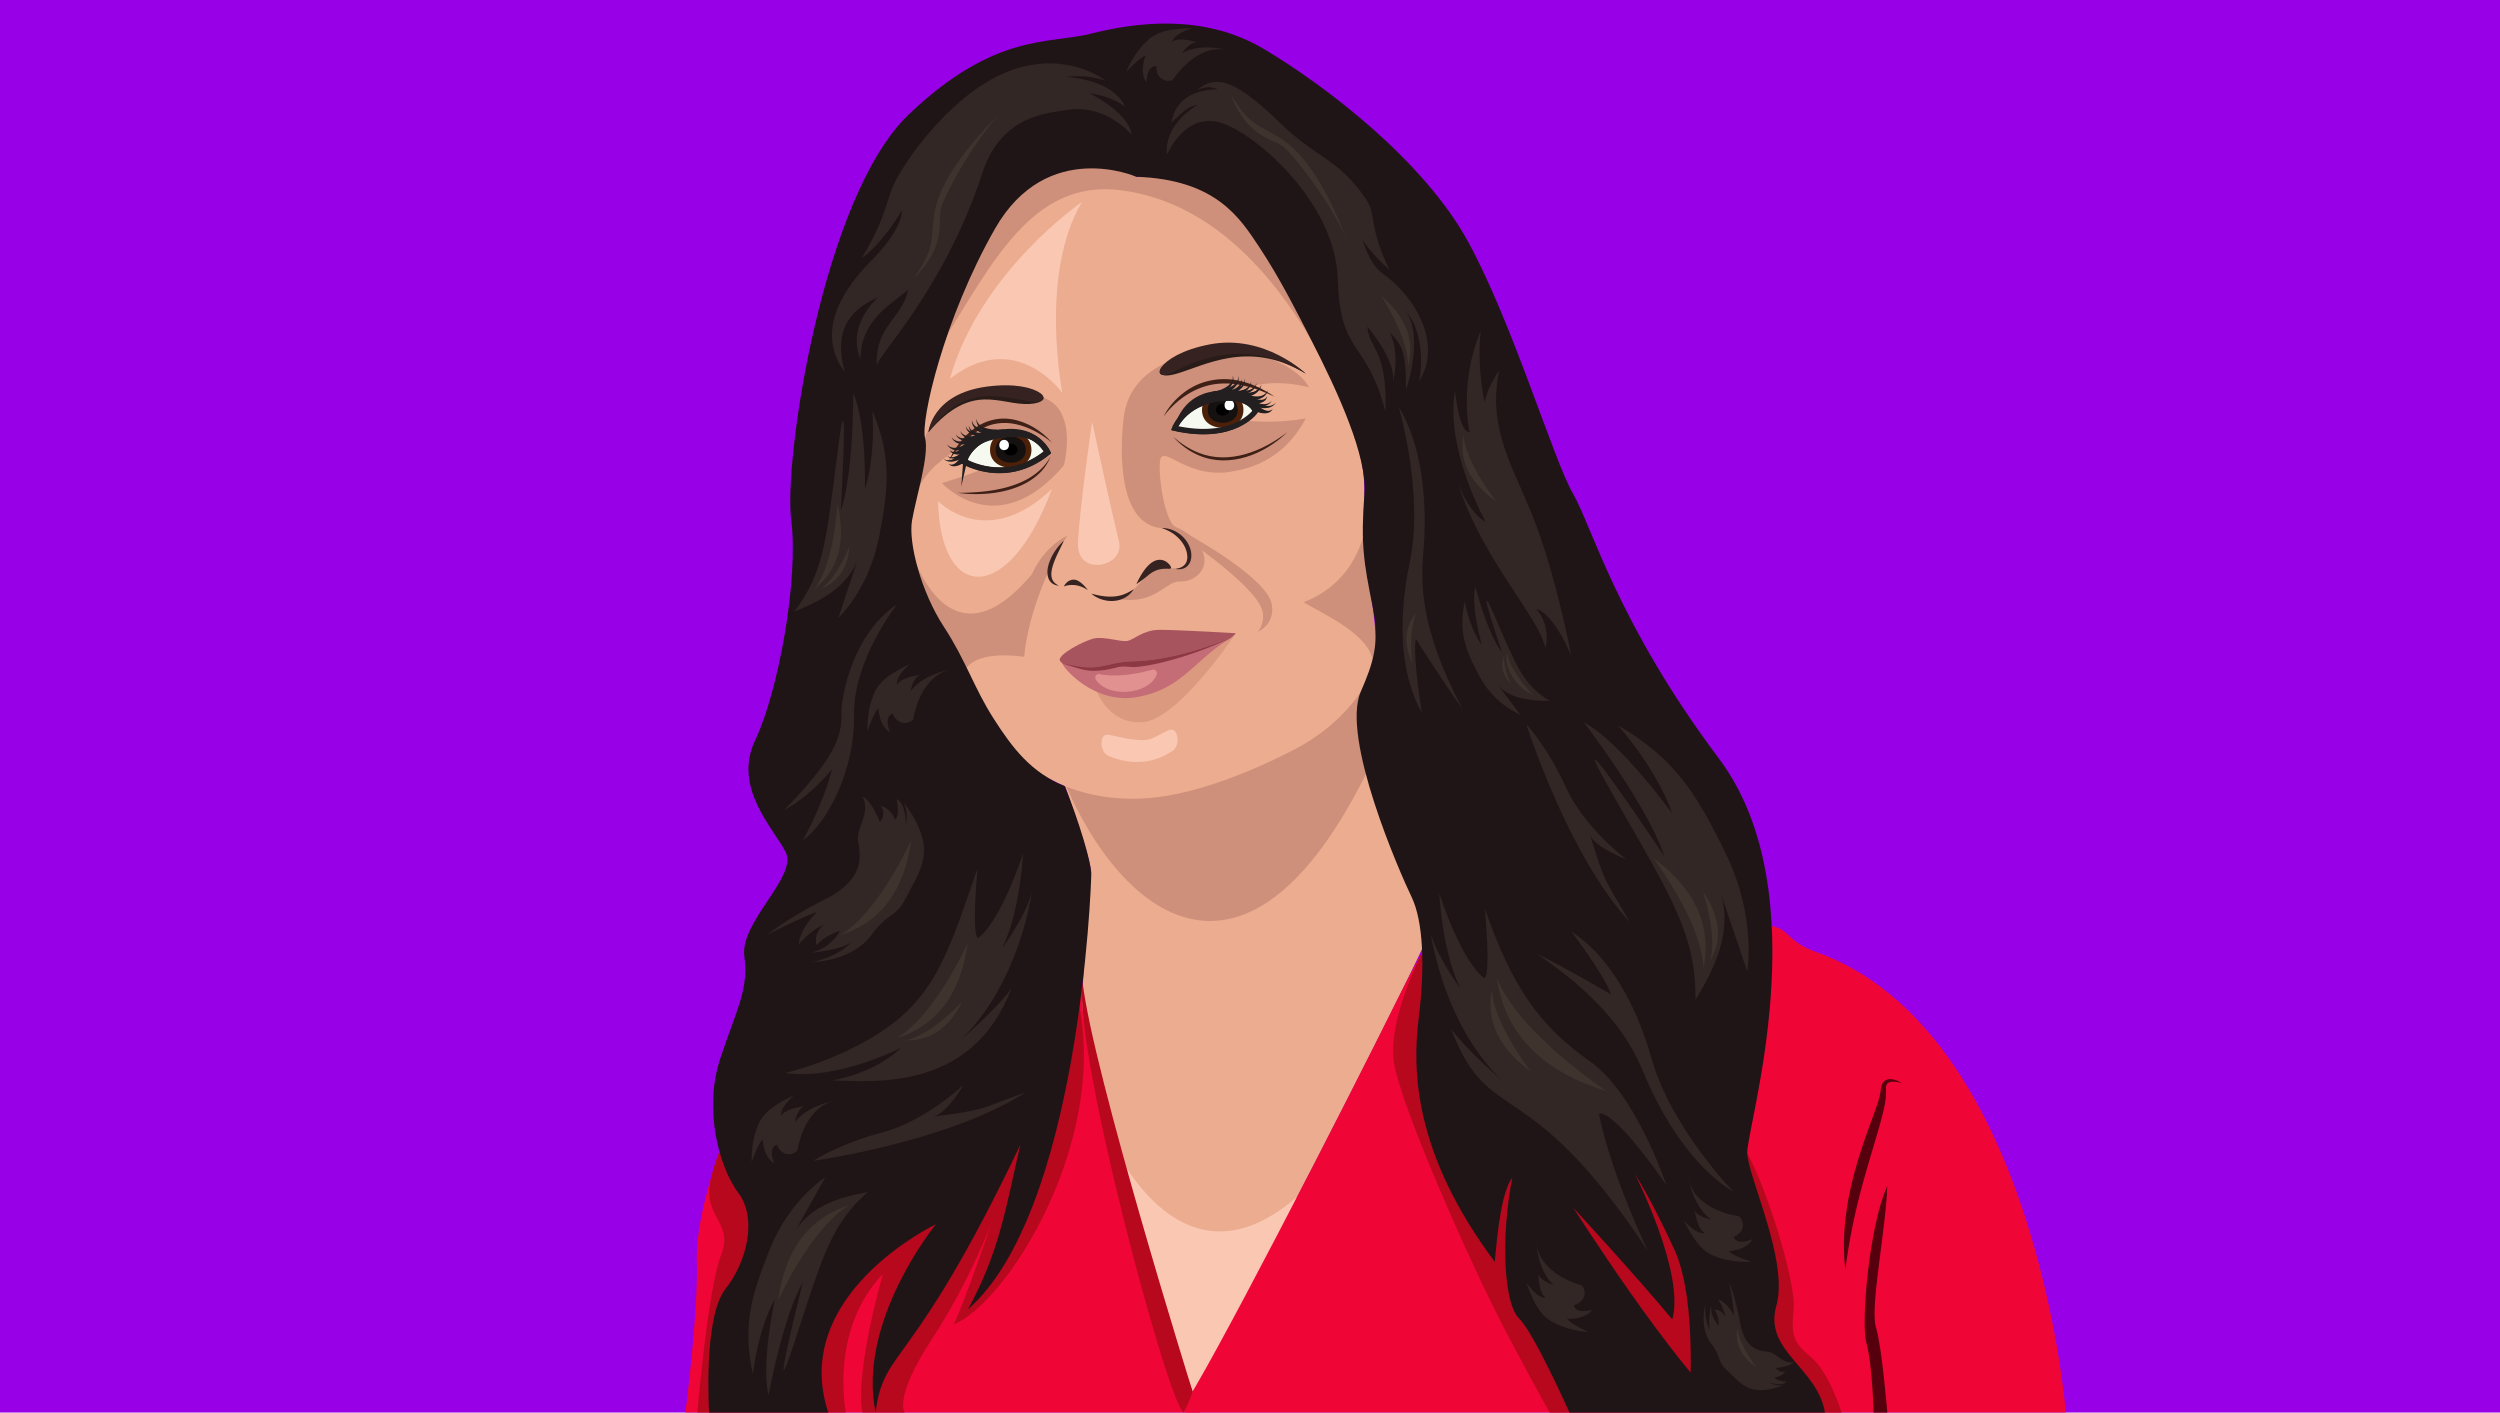 <svg id="Khadija" xmlns="http://www.w3.org/2000/svg" viewBox="0 0 5669.29 3203.15"><defs><style>.cls-1{fill:#9800e8;}.cls-2{fill:#ce907a;}.cls-3{fill:#ecac8f;}.cls-4{fill:#f9c7b2;}.cls-5{fill:#f00636;}.cls-6{fill:#57000d;}.cls-7{fill:#b7081d;}.cls-8{fill:#db997f;}.cls-9{fill:#3f2017;}.cls-10,.cls-16{fill:#f6f9ef;}.cls-10,.cls-15,.cls-16,.cls-17{stroke:#231e1f;stroke-miterlimit:10;}.cls-10{stroke-width:10px;}.cls-11{fill:#4d2109;}.cls-12{fill:#151110;}.cls-13{fill:#fff;}.cls-14{fill:#231e1f;}.cls-15,.cls-17{fill:none;}.cls-15{stroke-width:12px;}.cls-16,.cls-17{stroke-width:13px;}.cls-18{fill:#281b18;}.cls-19{fill:#362220;}.cls-20{fill:#a8545e;}.cls-21{fill:#c56d76;}.cls-22{fill:#8c3943;}.cls-23{fill:#e29191;}.cls-24{fill:#201516;}.cls-25{fill:#332725;}.cls-26{fill:#3f332e;}</style></defs><g id="Fond"><rect class="cls-1" width="5669.29" height="3203.15"/></g><g id="Cou"><path class="cls-2" d="M2396.15,1728.07s83.27,223.46,78.57,254.22-21.78,261.48-20.93,330.69,193.8,729.68,247.63,857.86c79.47-141,509.47-973.22,542.8-1062.94-48.71-107.67-142.09-488.34-166.63-586.66S2396.15,1728.07,2396.15,1728.07Z"/><path class="cls-3" d="M2395.75,1728.07s83.26,223.46,78.56,254.22-21.78,261.48-20.92,330.69,193.79,729.68,247.62,857.86c79.47-141,509.47-973.22,542.8-1062.94-48.71-107.67-96.66-306.5-121.2-404.83C2827.84,2346.25,2518.38,2063.11,2395.75,1728.07Z"/><path class="cls-4" d="M2529.06,2619.47c16.43,84.79,118.53,423.19,172.36,551.37,79.47-141,207.33-367.62,240.66-457.35C2660.77,2957.69,2515.9,2551.51,2529.06,2619.47Z"/></g><g id="Vêtement"><path class="cls-5" d="M1650.3,2560.92s-73.85,181.87-70.15,298.18-25.85,344.05-25.85,344.05H2721.42s-293.24-807.7-266.26-975C2297.77,2225.8,1650.3,2560.92,1650.3,2560.92Z"/><path class="cls-5" d="M3318.23,2053.58s-28.73-31.79-149.56,213.16S2728.28,3132.93,2681.35,3191c23.11,12.12,2.6,12.12,2.6,12.12H4684.69s-68.06-866.87-566.23-1044.2c-76.23-27.13-56.28-60.08-124.25-61.27S3318.23,2053.58,3318.23,2053.58Z"/><path class="cls-6" d="M4248.78,3203.15s-3-111.77-16.31-157.73,7.41-271.3,47.44-355.81c-3,97.85-39.62,274.27-25.74,320.23s25.74,193.31,25.74,193.31Z"/><path class="cls-6" d="M4313.55,2456.85c-9.4-2.92-25-6.9-32.93-.07-3.51,3.35-4,8.62-3.73,13.25,1.37,22.16-4.23,43-9.45,64.1-12.6,47.19-28.13,94.92-40.95,142A1429.06,1429.06,0,0,0,4189,2848.41c-1.45,9.78-2.85,19.58-4,29.49a271.22,271.22,0,0,1-3-29.82c-2.79-60,5.73-120.2,20.56-178.28,12.08-47.8,28.93-95.26,46.1-141.48,6.3-18,13.61-36.1,16.13-55a78.93,78.93,0,0,1,1.11-8c5.72-25.68,31.1-19.82,47.58-8.44Z"/><path class="cls-7" d="M2455.16,2228.11c-22.62,145.21,191.07,947.45,228.79,975,17.47-32.31,20.46-47.64,20.46-47.64S2478.4,2431.29,2455.16,2228.11Z"/><path class="cls-7" d="M1657.59,2574.71s-22.22,4.77-44.88,95.51,52.4,99.8,22.44,176-53.78,356.91-53.78,356.91h336.74s-38.22-185.78,84.05-314.22c-68.28,247.89-46.05,314.22-46.05,314.22h95.27s-25.4-33,61.93-166.36S2249.87,2770,2249.87,2770s-68.28,198.49-87.33,233.42c117.5-46.05,345.55-401.82,285.51-719.35"/><path class="cls-7" d="M3225.05,2160.08s-78,149.73-64.22,247.67,177.73,467.32,254.54,612.84,99,182.56,99,182.56h661.89s-28.4-91-67.83-124.17-47.34-45.74-41-108.84-62-277.85-105.16-355-737.21-455-737.21-455"/></g><g id="Visage"><path class="cls-3" d="M2439.79,401.42S2249.52,495,2180.28,656.72s-93.6,224.14-91.9,378.62c5.69,32.7-31.25,117.66-22.26,208.44s155.72,373.28,230.58,457.13,192.66,118.79,310.45,108.81,255.63-72.14,330-111c114.79-60,173.75-155,177.08-195.88,8.54-104.75-31-85.46-26-144.83s8.75-232.3,4-281c-11.54-118.15-114.79-323.39-114.79-323.39s-191.41-319.43-338.77-328.42S2439.79,401.42,2439.79,401.42Z"/></g><g id="Détail_visage"><path class="cls-8" d="M2483.75,1559.26s26.19,84.62,107.67,78.35,211-201.57,211-201.57S2508.75,1509.12,2483.75,1559.26Z"/><path class="cls-2" d="M2533.23,1358s30.71-3,72.29-61c34.85-25.41,76.09,9.67,87.79-19.86s-23.27-77.43-72.45-84c23.48-15.2,85.69,12.64,105.08,54.5s-16.33,72.48-50,71-54.65,54.39-142.69,39.44"/><path class="cls-2" d="M2420.05,1214.93s-131.54,54.52-97.74,274.67C2332.92,1381.55,2386.16,1269.45,2420.05,1214.93Z"/><path class="cls-2" d="M2700.07,1229.56s153.92,105.72,163.27,158.06c5.3,29.66-11.74,45.18-11.74,45.18s41-15.84,32.38-62.73c-11.63-63.51-204.32-166.47-204.32-166.47Z"/><path class="cls-2" d="M2067,1250.27s82.59,279.58,273.26,51.56c-16.25,85.74-17.91,187.77-17.91,187.77s-120.15-20.48-137.28,39C2161.69,1489.16,2082.4,1347,2067,1250.27Z"/><path class="cls-2" d="M3094.1,1203.6s-16.89,116.47-138.39,162.12c52.07,30,151.62,74.62,158.56,137.1C3134.2,1442.57,3095.83,1314.51,3094.1,1203.6Z"/><path class="cls-2" d="M2837,793.5s-269.47-23.86-289.13,155.89c-11.18,102.27-6.1,272.29,119.6,246.22-21.38-5.28-40.34-97.33-37.26-146.26s53.88,35.53,157.59,20.91,149-76.89,173.4-121.37c-127.52,22.88-229.8-14.19-229.8-14.19s82.58-95.74,237-56.34c-38.76-72.45-198.72-94.75-198.72-94.75"/><path class="cls-2" d="M2412.56,1055.3s40.21-149.48-72.34-159.17-263.39-22-254.43,206.11c28.58-64,163.93-148.76,245.35-97.85-30.29,44.16-195.1,90.95-195.1,90.95S2260.46,1234,2412.56,1055.3Z"/><path class="cls-2" d="M2577,400.89s-99.85-55.11-157-35.66-225.7,123.54-287.29,417.57C2249.47,600.27,2339.22,404.13,2544,431.69S2894.61,624,3000,817.18C2956.2,624.58,2836,371.36,2577,400.89Z"/><path class="cls-4" d="M2127,1136.12s109.14,115.35,258.68-27.72C2287.94,1372.36,2132.76,1366.82,2127,1136.12Z"/><path class="cls-4" d="M2514.11,1714.45c35.36,14.82,90.06,25.45,145.26-11.87,18.69-12.63,12.4-55.68-8.39-46.93-48.27,20.32-34.64,33.78-136.49,10.62C2491.85,1661.13,2492.7,1705.48,2514.11,1714.45Z"/><path class="cls-4" d="M2453.79,457.79S2222.41,615.88,2154.1,859.06c149.85-117,255.26,32.44,255.26,32.44S2355.37,622.19,2453.79,457.79Z"/><path class="cls-4" d="M2476.54,956.15s-28.64,197.2-32.06,274.65c-3.48,78.73,107.12,55.1,93.11-2.27C2517.7,1147.1,2476.54,956.15,2476.54,956.15Z"/></g><g id="Yeux"><path class="cls-9" d="M2638.72,944.45c10.86-21.68,27.45-40.21,46.8-54.8,34.25-26.16,80.28-35.63,122.39-26.61,29.71,5.94,57.91,19.29,82.34,36.53-37.39-17.67-77.05-31.56-118.61-29.9-53.07,1.45-101.78,32.77-132.92,74.78Z"/><path class="cls-10" d="M2663.61,972.28s26.08-67.74,123.71-67.74c51.15,0,59.6,29.3,59.6,29.3S2799.46,1002.72,2663.61,972.28Z"/><path class="cls-11" d="M2725.79,930.2c.25,26,21.42,40.08,47.37,39.84s46.86-14.77,46.61-40.73-21.43-41.42-47.38-41.17S2725.54,904.25,2725.79,930.2Z"/><path class="cls-12" d="M2738.63,929.9c.18,18.86,15.56,29.13,34.43,29s34.05-10.74,33.87-29.6-15.57-30.1-34.44-29.92S2738.45,911,2738.63,929.9Z"/><path d="M2757.63,929.45c.08,8.36,6.9,12.92,15.27,12.84s15.11-4.76,15-13.13-6.91-13.35-15.28-13.28S2757.55,921.08,2757.63,929.45Z"/><path class="cls-13" d="M2776.92,918.93c.07,7.37,5,11.4,11,11.34s10.87-4.17,10.8-11.55-5-11.78-11-11.72S2776.85,911.55,2776.92,918.93Z"/><path class="cls-14" d="M2874.78,884.41c-.43,6.09-4.24,11.92-9.52,15.69-15.69,10.77-38.29,8.15-56.06,5.19l4.6-15.53c10.53,4.41,21.57,8.25,33,9.09,11.07,1,24.36-2.7,28-14.44Z"/><path class="cls-14" d="M2855.63,875.91c-.13,6.11-3.65,12.13-8.72,16.15-15.13,11.55-37.84,10.07-55.74,8l3.82-15.74c10.73,3.87,22,7.15,33.38,7.42,11.1.42,24.19-3.93,27.26-15.84Z"/><path class="cls-14" d="M2860.16,871.63c.39,6.81-3.7,13.32-8.87,17.6-15.71,12.55-39.75,13.5-59.07,13.46l1.89-16.09c15.14,3.26,31,5.89,46.31,2.49,8.86-2.06,18.18-7.75,19.74-17.46Z"/><path class="cls-14" d="M2849.16,868.52c.18,6.82-4.1,13.21-9.4,17.33-16.09,12.07-40.14,12.29-59.45,11.67l2.38-16c15,3.71,30.82,6.81,46.21,3.88,8.92-1.78,18.4-7.2,20.26-16.86Z"/><path class="cls-14" d="M2837,864.88c1,6.74-2.5,13.6-7.27,18.32-14.53,13.89-38.39,17-57.64,18.65l.46-16.19c15.36,1.9,31.42,3.11,46.34-1.64,8.65-2.83,17.42-9.33,18.11-19.14Z"/><path class="cls-14" d="M2873.3,898.63c0,3.92-2.3,7.92-5.68,10.61-10.27,7.73-24.75,6.75-36.82,5.49l4.6-15.53c6.33,3.2,13,6.08,20,7.14,6.8,1.14,15.16-.56,17.88-7.71Z"/><path class="cls-14" d="M2663.61,972.28c2.94-20.12,12.85-38.62,26.63-53.62,16.94-18.46,41.58-29.81,66.62-31.41,30.89-2.15,68.67,3.76,88.24,30.37,2.88,4.18,5.24,9.13,5.68,14.2-10.8-14.89-30.83-20.43-48.14-23-15.71-2.09-31.7-1.82-47.47-.36-39.62,3.64-70.89,31-91.56,63.81Z"/><path class="cls-14" d="M2892.81,912.94c-2.71,6.25-9.29,10.24-15.83,11.74-19.71,4.14-41.55-5.79-58.82-14.51l8.92-13.52c12.06,9.7,25.07,19.19,40.25,23,8.84,2.14,19.73,1.24,25.48-6.73Z"/><path class="cls-14" d="M2883.77,908.77c-2.71,6.26-9.29,10.24-15.83,11.75-19.71,4.14-41.55-5.8-58.82-14.52l8.92-13.52c12.06,9.71,25.07,19.19,40.25,23,8.84,2.15,19.73,1.25,25.48-6.73Z"/><path class="cls-14" d="M2885.89,927.22c-1.17,3.74-4.52,6.89-8.54,8.47-12.08,4.39-25.64-.8-36.82-5.53l8.95-13.5c5.12,4.91,10.68,9.62,17.05,12.68,6.17,3.09,14.66,3.91,19.36-2.12Z"/><path class="cls-14" d="M2814.89,859.19c2.15,5.71,1.11,12.61-2.11,18.23-9.76,16.34-31.4,23.39-48.78,28.12l-2.3-16c11.41-.39,23.05-1.52,33.75-5.5,10.47-3.73,21-12.62,19.44-24.82Z"/><path class="cls-14" d="M2822.69,859.06c1.69,6.61-1.07,13.79-5.32,19-13,15.34-36.41,20.89-55.38,24.57l-1.23-16.15c15.47.28,31.57-.19,45.91-6.47,8.31-3.72,16.35-11.1,16-20.93Z"/><path class="cls-14" d="M2807.73,852.7c2.5,6.34.67,13.81-2.89,19.5-11,16.85-33.51,25.3-51.86,31.33l-3.25-15.87c15.39-1.66,31.29-4.16,44.74-12.18,7.77-4.74,14.83-13.07,13.26-22.78Z"/><path class="cls-14" d="M2795.2,851.39c3.09,6.08,2,13.69-1,19.69-9.34,17.8-31,28.34-48.67,36.07l-4.74-15.49c15.17-3.11,30.77-7.09,43.4-16.35,7.29-5.44,13.53-14.4,11-23.92Z"/><path class="cls-15" d="M2663.61,970.86s26.08-67.74,123.71-67.74c51.15,0,59.6,29.31,59.6,29.31S2799.46,1001.31,2663.61,970.86Z"/><path class="cls-9" d="M2919.22,980c-51,50-130.95,82.3-200.21,52.89-22.46-9.31-42.28-24.31-58.51-42.19,17.52,15.12,36.83,28,58.43,36.36,69.09,27.09,144.83-4,200.29-47.06Z"/><path class="cls-9" d="M2385.66,1003.75c-41.84-34.1-99.65-59.1-152.17-35.17-35,15.75-60.33,46-82.29,76.61,11.49-24.15,27.2-47.12,47.62-65.18,25.79-22.9,59.67-34.94,94.15-29.52,36.1,5.63,68.86,26.11,92.69,53.26Z"/><path class="cls-16" d="M2375.17,1025.15s-19.87-43.47-76.2-43.47c-98.84,0-113,65.31-113,65.31S2280.5,1103.28,2375.17,1025.15Z"/><path class="cls-11" d="M2339.07,1020.7c-.25,26-21.42,40.08-47.38,39.84s-46.85-14.77-46.61-40.73,21.44-41.42,47.39-41.18S2339.31,994.75,2339.07,1020.7Z"/><path class="cls-12" d="M2326.23,1020.4c-.18,18.86-15.57,29.13-34.43,28.95s-34.05-10.74-33.88-29.6,15.58-30.11,34.44-29.93S2326.41,1001.53,2326.23,1020.4Z"/><path d="M2307.23,1019.94c-.08,8.37-6.91,12.93-15.27,12.85s-15.11-4.76-15-13.13,6.91-13.36,15.28-13.28S2307.31,1011.58,2307.23,1019.94Z"/><path class="cls-13" d="M2287.94,1009.43c-.07,7.37-5,11.4-11,11.34s-10.87-4.17-10.8-11.55,5-11.78,11-11.72S2288,1002.05,2287.94,1009.43Z"/><path class="cls-14" d="M2148.18,1007.77c7.29,9.86,21,9,31,4.4,10.42-4.53,19.54-11.76,28-19.36l10.31,14.75a163.27,163.27,0,0,1-17.32,8.05c-11.87,4.5-25.48,8.17-38.06,4.25-6.23-2-11.69-6.41-14-12.09Z"/><path class="cls-14" d="M2163.67,993.65c10,17.39,33.71,10.8,48.27,3.41a153.72,153.72,0,0,0,15.5-8.9l1.43,2.28a154.72,154.72,0,0,1-16.07,8.46c-15.08,7-39.58,12.79-49.13-5.25Z"/><path class="cls-14" d="M2158,991c4.64,8.64,15.25,11,24.26,10,15.49-1.81,29.57-9.48,42.75-17.49l7.65,16.29a200.23,200.23,0,0,1-19.68,5.62c-13.33,2.85-28,4.78-41.06-.29-6.26-2.5-12.2-7.48-13.92-14.11Z"/><path class="cls-14" d="M2167.47,984.6c4.9,8.49,15.57,10.48,24.55,9.23,15.43-2.28,29.26-10.37,42.2-18.77l8.14,16.05a201.13,201.13,0,0,1-19.51,6.21c-13.23,3.26-27.82,5.63-41,1-6.34-2.31-12.43-7.11-14.34-13.68Z"/><path class="cls-14" d="M2177.84,977.29c3.86,9,14.22,12.26,23.28,12.09,15.59-.43,30.29-6.81,44.13-13.62l6.18,16.9a199.81,199.81,0,0,1-20.11,3.85c-13.53,1.66-28.29,2.28-40.86-3.93-6-3.05-11.5-8.54-12.62-15.29Z"/><path class="cls-14" d="M2154.1,1020.8c4.93,5.8,13.3,4.58,19.28,1.21,6.18-3.34,11.47-8.28,16.33-13.4l10.31,14.75c-11.26,4.88-24.95,10.24-37.22,5.92-4.1-1.56-7.51-4.74-8.7-8.48Z"/><path class="cls-14" d="M2376.32,1021.34c-27.61-31.22-71.79-34.8-110.52-27.13-21,3.89-42.73,9-57.38,25.94-6.1,6.79-11.34,14.89-17.69,21.7,4-14.16,8-28.62,18.06-39.9,17.29-19.09,43.51-25.51,68-28.6,19.64-2.15,40.36-.42,58.73,7.45,17.95,7.76,34.47,21.7,40.82,40.54Z"/><path class="cls-14" d="M2140.11,1040.54c8,5.64,18.54,2.93,26.16-2,13-8.58,22.15-21.75,30.33-34.83l14.16,11.11a198.21,198.21,0,0,1-15.07,13.87c-10.62,8.53-22.84,16.84-36.8,18.18-6.72.59-14.27-1.2-18.78-6.35Z"/><path class="cls-14" d="M2147.37,1033.73c8,5.63,18.54,2.93,26.16-2,13-8.57,22.15-21.75,30.33-34.82L2218,1008a197.94,197.94,0,0,1-15.06,13.86c-10.62,8.54-22.85,16.85-36.8,18.19-6.73.58-14.27-1.2-18.78-6.35Z"/><path class="cls-14" d="M2151.2,1051.9c6.42,4.1,14.07.48,18.79-4.49,4.93-5,8.55-11.29,11.69-17.61l14.18,11.08c-9.34,8-20.85,17.11-33.85,16.58-4.38-.3-8.57-2.33-10.81-5.56Z"/><path class="cls-14" d="M2197,964.89c2.51,12,15.3,16.89,26.37,17,11.35.23,22.66-2.53,33.52-5.91l3.21,17.71a164.42,164.42,0,0,1-19.1.08c-12.67-.86-26.57-3.21-36.37-12-4.83-4.4-7.94-10.7-7.63-16.81Z"/><path class="cls-14" d="M2190.15,965.9c2.51,9.48,12.29,14.18,21.28,15.33,15.49,1.83,31-2.37,45.64-7.11l3.67,17.62a199,199,0,0,1-20.45.9c-13.63-.31-28.33-1.82-39.87-9.79-5.52-3.88-10.14-10.1-10.27-17Z"/><path class="cls-14" d="M2204.3,952.52c.42,9.8,9,16.49,17.51,19.53,14.73,5.11,30.74,4.32,46.09,2.84l-.18,18a198.93,198.93,0,0,1-20.18-3.5c-13.24-3.23-27.27-7.86-36.84-18.11-4.56-5-7.74-12-6.4-18.76Z"/><path class="cls-14" d="M2214.6,949.39c.14,9.8,8.5,16.74,17,20,14.58,5.53,30.61,5.2,46,4.16l-.7,18a195.31,195.31,0,0,1-20.06-4.08c-13.15-3.6-27.05-8.63-36.31-19.15-4.42-5.1-7.39-12.26-5.87-18.93Z"/><path class="cls-9" d="M2171.9,1117.6c69-.25,158.66-9.8,202.5-69.67,2.88-4,5.53-8.25,8-12.59a104.47,104.47,0,0,1-14.81,26.25c-42.54,54.27-131.44,65.22-195.73,56Z"/><path class="cls-17" d="M2375.76,1026.22s-19.37-43.7-75.7-44.34c-98.83-1.13-113.73,64-113.73,64S2280.2,1103.26,2375.76,1026.22Z"/></g><g id="Sourcils"><path class="cls-18" d="M2961.23,847.34S2869,763.1,2744,787.1s-139.7,77.78-79.52,61.43C2729.45,830.89,2830.62,768.26,2961.23,847.34Z"/><path class="cls-19" d="M2961.23,847.34S2868.13,757,2743.12,781s-139.21,92.49-79.51,61.43S2830.62,768.26,2961.23,847.34Z"/><path class="cls-18" d="M2105.6,980s8.11-81,134.35-97.33,157,30.1,94.75,33.43C2267.5,919.73,2204.87,864,2105.6,980Z"/><path class="cls-19" d="M2105.6,980s7-87.06,133.28-103.43,161.18,44.22,94.76,33.42S2186,869.66,2105.6,980Z"/></g><g id="Nez"><path class="cls-19" d="M2577,1324.53a288.37,288.37,0,0,0,27.4-20.39c27.89-23.38,52-9.13,51.25-17.09S2618,1235.66,2577,1324.53Z"/><path class="cls-19" d="M2467,1338.35s-16.51-24.24-32.32-23.89-22.13,15.46-22.13,15.46S2437.15,1318,2467,1338.35Z"/><path class="cls-19" d="M2474.72,1346.19c24.26,6.46,49.66,10.66,73.59,1.68,7.74-2.79,15.05-7,22.62-11.74a50.61,50.61,0,0,1-8.33,10.56c-23.34,23.13-64,20.22-87.88-.5Z"/><path class="cls-19" d="M2412.56,1226.09c-9.56,22.18-35.76,64.42-26.36,87.62,2.81,6.72,8.27,11,14.94,14.46a27.54,27.54,0,0,1-14.87-5.17c-11.74-8.65-12.5-25.22-9.52-38.24,5.32-22.25,19.16-43.21,35.81-58.67Z"/><path class="cls-19" d="M2634.29,1197.46c28.82-.69,57.14,20,65.3,48,3.77,12.71,3.18,28.61-7.1,38.35-7.21,7-18.21,8.52-27.6,6.17,15.38-1.55,27.06-9,27.7-25.41.29-20-11.67-38.07-26.85-50.52-9.17-7.51-20.16-12.82-31.45-16.62Z"/></g><g id="Bouche"><path class="cls-20" d="M2802.42,1436s-135.59-8.15-173.91-7.67-58,24-73.78,25.39-49.35-10-71.86-6.2-87.82,38.4-79,51.24,33,24,33,24S2759.78,1493.53,2802.42,1436Z"/><path class="cls-21" d="M2409.36,1504.83c5,14.77,75.33,91.91,167.65,76.12,102.64-17.54,127.2-80,213.51-134.34-97.81,39.41-168.24,51.58-222.35,53.12a220.57,220.57,0,0,0-44.56,5.61C2469.76,1518.1,2444.73,1518.51,2409.36,1504.83Z"/><path class="cls-22" d="M2409.36,1504.83c36.26,8.08,54.33,27.1,124.09,8.52,10.47-2.79,21.84-1.67,32.64-.8,28.43,2.29,132.53-21.07,224.43-65.94-97.76,39.39-168.16,51.57-222.26,53.12a220.42,220.42,0,0,0-44.69,5.62C2469.76,1518.1,2463.52,1514.84,2409.36,1504.83Z"/><path class="cls-23" d="M2493.43,1528.77c19.83,4,59,6.74,119.83-10,6.22-1.71,12,4.25,9.9,10.33-16,45.34-108.77,55.41-138,12.2A8.11,8.11,0,0,1,2493.43,1528.77Z"/></g><g id="Cheveux"><path class="cls-24" d="M2577,400.89s-202.61-89-320.69,117.86c-116.21,203.57-168.93,436.18-158.57,474.33s-20.62,135.25-29.5,187.07,21.52,163.67,71.86,240.66,68.12,137.89,112.37,207.48,86.36,123.46,162.23,154.69c31.95,79.08,60,172.66,60,199.31s-27.51,767-279.78,987.05c72.46-131.5,86.84-235.54,118.93-373.39-246.9,518-309.47,457.24-328.26,607.2-42.94-207,136.87-427,136.87-427s-332.78,159-244.21,427H1608s-13.62-215.52,36.76-279.51,72.16-162,30-217.83-80.83-187.13-41.27-305.8,64.27-155.74,54.38-232.38,121.14-180.47,94-234.86-121.14-145.86-69.22-254.64,98.89-363.42,81.58-499.39,71.69-734.25,267-919.66,315.44-158.22,413.59-182.95,253.13-47,390.73,34.62S3228,362.91,3329.37,548.33s192.84,492.93,237.34,570.32S3668.07,1413.6,3898,1720.16s61.81,838.08,64.28,894.94,94.81,244.57,65.87,346.55,93.71,139.85,110.24,241.5H3829.68s22.47-250-32.82-369.81-89.14-170.46-89.14-170.46,114.06,224.19,84.57,329.24c-83.71-100.86-224-252.77-224-252.77s220.9,348.89,349.91,463.8H3559.11S3478,3021.33,3444.84,2990s-43.1-176.83-15.3-319.78c-23.79,32.41-33.34,118.42-39.81,191.28-184.81-247.25-187-436.39-172.58-551.82s10.82-220-16.23-275.92-160.3-360.44-115.19-464.86c28.54-66.08,43.67-110.44,27.1-192.78-20.39-101.4-27.35-141.34-18.67-257.47,6.2-82.9-58-226-121.81-349.8-28.66-55.61-68.4-135.67-116.72-208.51C2811.5,493.81,2757.63,407.27,2577,400.89Z"/><path class="cls-25" d="M2565.86,305.36s-59-72.17-148.9-55.58c-37.84,7-145.76,9.16-189.19,142.1-87.66,268.3-240.28,415.85-239.2,437.36-5.61-89.49,59-108.28,70.64-172-31.37,28.24-108,66.07-108,157.21-22.44-55.1,3.2-103.91,39.27-139.7-98.85,41.75-88.17,118.37-74.81,168.91-61.45-81.93-17.36-174.55,58.78-251s70.81-116.31,70.81-116.31-40.08,72.16-90.85,108.77c54.78-91.54,54.65-127,72-165.95s99.73-165.61,211.92-233.45,214.95-41.47,267.93-3.66c-35.61-8.4-44.65-10.64-82.87-8.54s92.85-5.76,128.05,68.08c-22.85-16.27-49.62-25.82-80.57-30.27C2568.11,263.14,2565.86,305.36,2565.86,305.36Z"/><path class="cls-25" d="M2646.77,349.85s38.15-90.15,114-73.57S3028,453.84,3033.58,631.84s64.24,133.48,108.13,301.49c4.63-143.71-37.57-140.24-40.85-192.6,36.15,44.12,60.3,87,58.72,124.21,10.57-52.64,3.47-87.54-8.39-112,26.47,28.24,37.3,39.18,37.3,130.32,18.93-55.1,29.42-141.22-1-177,32.35,29.4,41.84,107.88,30.58,158.42,51.83-81.93-3.55-188.45-84.07-245.54-29-20.55-44.33-76.16-44.33-76.16s18.42,32,61.23,68.62c-46.19-91.54-29.62-125.67-53.17-160-64.15-93.56-110.92-91.38-194.54-172.4-97.91-94.85-143.55-112.84-188.24-75,19-8.08,26.59-7.82,40.4-4.16,31.22,8.27-82.34-15.49-99,77.68,19.27-16.26,32.86-35.42,59-39.86C2633.25,289.65,2646.77,349.85,2646.77,349.85Z"/><path class="cls-25" d="M1844.87,2632.3S2150.56,2590,2326,2476.86c-109.1,40-88.81,39.27-208.59,55.28,31.6-9.57,67.29-71.7,67.29-71.7s-85.11,81.41-183.76,107.51S1844.87,2632.3,1844.87,2632.3Z"/><path class="cls-25" d="M1901.34,1400.9s68.15-62.55,91.93-182.33S2020,1032.23,1978.55,932c6.7,113.57-17.09,176.22-17.09,176.22s3.57-150.75-26.52-215.92c-.75,199.83-28.33,265.93-28.33,265.93s19.72-344.62-6.64-137.55-31.46,277-98.46,365.9c62.69-24.58,119.85-56.36,143.39-117.3Z"/><path class="cls-25" d="M3172.07,923.11s57.56,195.43,25.06,351-13.89,269.1,27,341.69c-22.33-141.45-13.21-167.25-13.21-167.25s57,91.78,105.39,158.42c-99.08-185.86-94-291-88.45-356S3237.87,1032.09,3172.07,923.11Z"/><path class="cls-25" d="M1780.51,2433.29s123.67-27.75,229.43-101.53c115.91-80.86,146.87-189.67,206.61-361.67-13.93,166.7,1.8,156.83,1.8,156.83s45.47-25.48,101.86-191.76c-16.76,224-82,259.65-82,259.65s77.05-90.13,101.64-168.64c-46.82,252.82-177.74,345.68-177.74,345.68s89.38-72.62,131.26-130c-87.61,229.85-302.78,211.3-405.29,208.16,104.15-19.38,156.25-74.58,156.25-74.58S1900.69,2450.39,1780.51,2433.29Z"/><path class="cls-25" d="M1871.2,2670.22s-79.1,48.48-125,161.63-61.32,178-39,284.38c14.62-112.85,49.86-169.88,49.86-169.88s-31.72,147.43-14.16,217.19c38.13-196.19,77.76-255.88,77.76-255.88s-83.95,334.84-19.16,136.41,82.92-266.14,165.82-340.76c-66.6,12.21-129.07,32.56-163.76,88Z"/><path class="cls-25" d="M2034.11,1370.69s-99.45,126.35-97.24,249.49-58.51,243.72-115.77,285c51.89-97,66-161.41,66-161.41s-45.33,58.71-109.12,93.51c156.41-159.23,124.23-193.76,131.6-242.88S1943.64,1431.44,2034.11,1370.69Z"/><path class="cls-25" d="M3447.37,1620.41s-56.88-21.27-91.82-85.94-47.26-102.89-34-170.78c12.86,67.87,39,99.15,39,99.15s-25.7-87.3-14.89-132.14c31.32,116.62,60.62,149.06,60.62,149.06s-66.77-197-16.59-81.88,64.48,154.81,124.64,191.75c-47.25-.3-91.77-6.05-117.49-36.39Z"/><path class="cls-25" d="M3563.14,1486.87S3534,1329.65,3486,1197.68s-114.84-215.24-86.63-357.42c-38.14,59.57-31.53,76.83-31.53,76.83s-19.72-79.72-10-166.65c-50.25,120-25.4,229.08-25.4,229.08s-20.74,10-33-92.76c-22.18,135.18,70,296.9,70,296.9s-33-13.17-62.32-84.94c54.91,170.13,179.68,296.32,197.65,370.44,12.18-54.44-21.09-88.64-21.09-88.64S3520.41,1386.31,3563.14,1486.87Z"/><path class="cls-25" d="M3461.45,1642.58s93,294.24,234.1,448.11c-57.74-100.83-53.64-81-89.56-196.33,14.74,29.54,82,54.28,82,54.28s-94.56-70.22-136.87-163.07S3461.45,1642.58,3461.45,1642.58Z"/><path class="cls-25" d="M3930.89,2702.63s-141.53-146.54-184.78-299.47-112.33-244.93-182.24-290.3c85.32,115,89.18,142.11,89.18,142.11s-93-54.93-166.78-91.58c173.9,118.82,218.13,214.35,243.27,274.51S3822.1,2636.52,3930.89,2702.63Z"/><path class="cls-25" d="M2659.47,181.23s54.83-87.64,128.74-66.72c-73.63-18.6-108.36,6.64-108.36,6.64s17.08-25.89,34.73-25.24c-47.56-14-56.42-.49-56.42-.49s-1-16.59,45.73-31.77c-65.91,2.31-87.16,11.2-112.12,38.52s-37.51,60.77-37.51,60.77,25.4-29.25,43.82-37.19c-15.44,41.29,1.61,60.6,1.61,60.6s.06-38.6,22.79-36.19C2621.27,178.51,2643.75,187.88,2659.47,181.23Z"/><path class="cls-26" d="M3060.64,564s-60.19-190.41-157-250.61c-56.69-35.24-66.34-25.74-113.08-99.06,38.42,97.38,92.88,98.62,118.07,117.11S3038.75,486,3060.64,564Z"/><path class="cls-26" d="M2284.87,241.7s-150.1,131.71-166.25,244.6c-9.45,66.07,3.13,71.09-45.18,143.38,73.69-74.36,52.91-124.71,59.7-155.21S2222.22,293.14,2284.87,241.7Z"/><path class="cls-26" d="M3132.67,671.57s62.07,94.15,60.33,158.74C3204.4,788.08,3201.93,730.18,3132.67,671.57Z"/><path class="cls-25" d="M1956.08,1807.3c19.33,34.66-15.19,73.16-10.2,99.75,6.81,36.26,13.59,87.65-73.3,131.48S1741,2119,1741,2119s81.44-41.1,112-51.06c-42.2,41.83-41.26,73.18-41.26,73.18s26-31.81,57-44.29c-27.28,22.54-16.51,47.2-16.51,47.2s10.16-19,52.87-33.17c-23,41.6-65.84,49.52-65.84,49.52s81.3-6.53,97.18-30c-33.54,41-94.23,51.3-94.23,51.3s89.31-1.31,133.3-60.73,53.46-33,83-92.27,69.05-104.13-8.72-208.18c11.32,23.24,4.45,52,4.45,52s1.13-51.65-21.16-60c8.83,42.22-3.93,45.85-3.93,45.85a48.39,48.39,0,0,0-32-31.06c14.39,18.84-1.73,37.12-1.73,37.12S1975,1812.41,1956.08,1807.3Z"/><path class="cls-25" d="M3778.59,2687.07s-68.15-207.15-173.91-280.93c-115.91-80.86-177.38-172.78-237.12-344.78,13.92,166.7-1.8,156.84-1.8,156.84s-45.47-25.49-101.86-191.76c16.76,224,82,259.64,82,259.64s-77.05-90.13-101.64-168.63C3291,2370.26,3422,2463.12,3422,2463.12s-89.38-72.61-131.26-130c87.61,229.84,170.65,88.35,445.85,503.05-91.74-196.84-110.53-310-110.53-310S3650.55,2503.6,3778.59,2687.07Z"/><path class="cls-25" d="M3962.13,2202.22s22.1-120.48-48.36-266-120.41-218.26-244.25-291.1c97.71,114.66,122.56,199.85,122.56,199.85s-116.52-162.15-200.32-207C3750.43,1849.72,3774,1941.56,3774,1941.56s-254.18-379.9-116.79-140.06,187.78,317.79,187.94,465.24c46.64-76,81.68-155.19,57.92-238.38Z"/><path class="cls-25" d="M3943.83,2758.19s-102.67-12.2-115.27-88c14.59,74.52,52.23,95.17,52.23,95.17s-30.71-4.4-37.64-20.65c7.61,49,23.62,51.24,23.62,51.24s-14.59,8-48.24-27.81c30.21,58.63,47.31,74.06,82.66,85s71,8,71,8-37.29-10.49-52.33-23.77c43.93-3.64,54.13-27.3,54.13-27.3s-34.94,16.41-42.46-5.18C3957.66,2793.91,3956.54,2769.57,3943.83,2758.19Z"/><path class="cls-25" d="M4067.42,3088.91c-23.67,5.36-40.31-21.53-56.78-23.19-22.46-2.26-53.79-7.15-64.52-65.7s-24.5-91.11-24.5-91.11,10.06,54.88,10.63,74.56c-17.27-32-35.83-36.83-35.83-36.83s14.19,20.73,16.15,41.12c-8.52-19.9-24.85-17.83-24.85-17.83s9.4,9.24,10.34,36.75c-20.43-20.71-17.7-47.18-17.7-47.18s-10.19,48.84.83,62.19c-18.27-26.75-13.86-64.14-13.86-64.14s-14.64,52.63,12.65,88.7,10.16,37.07,39.84,64.62,49.2,58.49,123.67,30.8c-15.59,2.63-31.29-6.36-31.29-6.36s30.12,9.57,38.84-2.08c-26.3-2.1-26.23-10.21-26.23-10.21a29.62,29.62,0,0,0,23.75-13.41c-13.54,5.19-21.49-7.42-21.49-7.42S4061.16,3099.12,4067.42,3088.91Z"/><path class="cls-25" d="M2070.9,1631.2s14-102.43,90-113.67c-74.77,13.25-96.1,50.52-96.1,50.52s5-30.63,21.33-37.27c-49.13,6.73-51.66,22.7-51.66,22.7s-7.69-14.73,28.67-47.73c-59.16,29.15-74.9,46-86.44,81.12s-9.27,70.81-9.27,70.81,11.15-37.09,24.7-51.89c2.85,44,26.33,54.61,26.33,54.61s-15.79-35.23,5.93-42.36C2034.94,1644.39,2059.29,1643.71,2070.9,1631.2Z"/><path class="cls-25" d="M1808.32,2609s14-102.42,90-113.67c-74.78,13.26-96.1,50.52-96.1,50.52s5-30.62,21.32-37.26c-49.13,6.73-51.65,22.69-51.65,22.69s-7.69-14.73,28.67-47.73c-59.16,29.15-74.9,46-86.45,81.13s-9.27,70.81-9.27,70.81,11.16-37.1,24.71-51.9c2.85,44,26.32,54.61,26.32,54.61s-15.78-35.23,5.94-42.35C1772.36,2622.23,1796.7,2621.56,1808.32,2609Z"/><path class="cls-25" d="M3587,2914.89s-100.33-25-103.34-101.72c5.14,75.77,39.9,101,39.9,101s-29.92-8.22-34.76-25.2c1.41,49.56,17,53.79,17,53.79s-15.48,6.07-44.38-33.63c22.62,62,37.65,79.4,71.36,94.66s69.41,16.83,69.41,16.83-35.68-15.08-48.94-30.14c44,1.89,57.12-20.3,57.12-20.3s-36.72,11.9-41.47-10.46C3596.26,2952.06,3598.2,2927.78,3587,2914.89Z"/><path class="cls-26" d="M3393.8,1137.76S3323,1050,3318.52,985.54C3311.22,1028.67,3319.24,1086.06,3393.8,1137.76Z"/><path class="cls-26" d="M3202.08,1502.82s-9.5-75.61,10.86-114.24C3193.41,1410.77,3177.61,1446.6,3202.08,1502.82Z"/><path class="cls-26" d="M3476.73,1577s-53.07-54.69-60-97.79C3414.44,1508.7,3423.37,1546.83,3476.73,1577Z"/><path class="cls-26" d="M3426,1550.93s-18.82-39.39-14.73-64.06C3404.62,1502.46,3402.51,1524.79,3426,1550.93Z"/><path class="cls-26" d="M3749.3,1945.74s109.82,145.09,113.78,249.29C3877,2125.83,3867,2032.86,3749.3,1945.74Z"/><path class="cls-26" d="M3862,2022.4s33.11,98.83,16.22,156.11C3898.45,2143.5,3910,2091.19,3862,2022.4Z"/><path class="cls-26" d="M3642.81,2474.07s-198-130-248.4-256.09C3407.53,2308.94,3460.45,2418.59,3642.81,2474.07Z"/><path class="cls-26" d="M3471.07,2429.26s-83.75-106.76-88.05-184.4C3373.52,2296.63,3382.22,2365.82,3471.07,2429.26Z"/><path class="cls-26" d="M2194.4,2138.65s-72.73,162.68-160.29,215.22C2100.07,2333.2,2175.13,2280.72,2194.4,2138.65Z"/><path class="cls-26" d="M1764.73,2948.83s72.72-162.69,160.28-215.23C1859.05,2754.28,1784,2806.75,1764.73,2948.83Z"/><path class="cls-26" d="M2181.77,2271.55s-69.2,75-126.33,87.55C2095,2359.93,2145.35,2345.15,2181.77,2271.55Z"/><path class="cls-26" d="M1898.86,1143.31s-5.85,132.5-52.08,192.82C1886.78,1303.78,1924.38,1246.92,1898.86,1143.31Z"/><path class="cls-26" d="M1926.47,1238.76s-27.38,70.86-63.5,95.15C1890.59,1323.66,1921.39,1299.67,1926.47,1238.76Z"/><path class="cls-26" d="M3983.45,3101.44s-41.35-52.72-43.47-91.05C3935.29,3036,3939.58,3070.12,3983.45,3101.44Z"/><path class="cls-26" d="M2066.33,1905.19S1993.6,2067.87,1906,2120.41C1972,2099.74,2047.06,2047.26,2066.33,1905.19Z"/></g></svg>